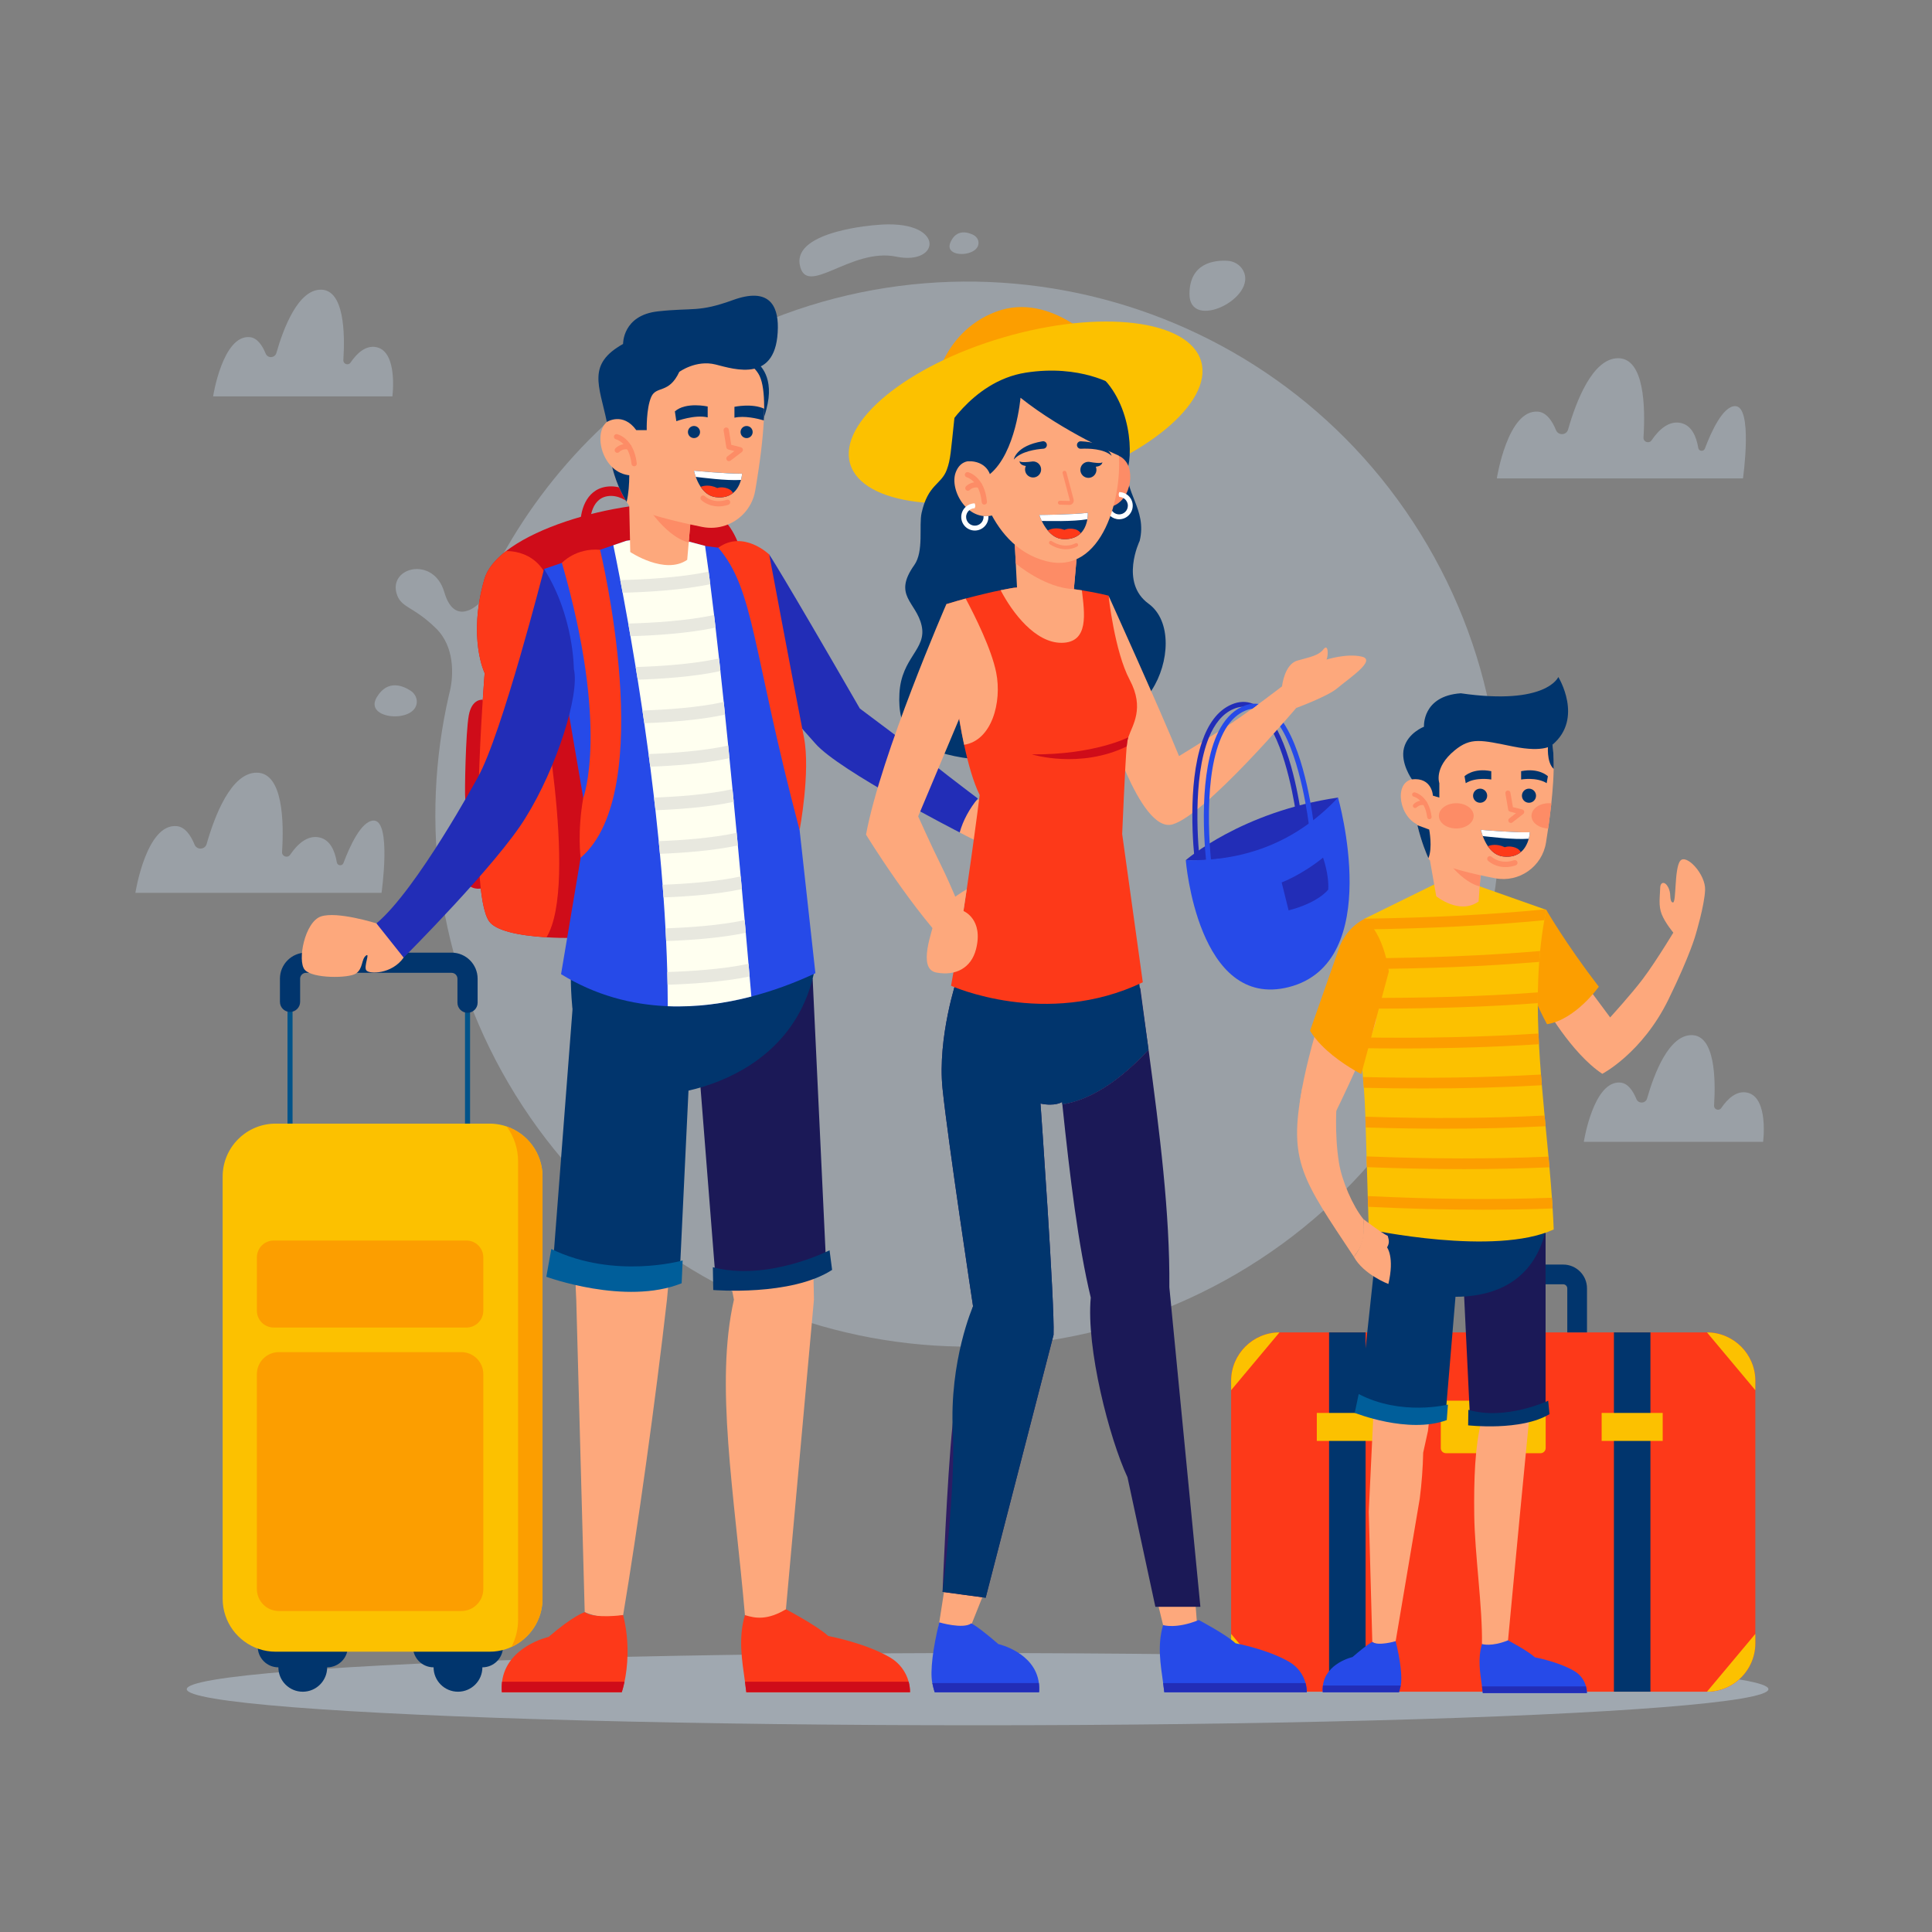 <?xml version="1.0" encoding="utf-8"?>
<!-- Generator: Adobe Illustrator 27.5.0, SVG Export Plug-In . SVG Version: 6.00 Build 0)  -->
<svg version="1.1" xmlns="http://www.w3.org/2000/svg" xmlns:xlink="http://www.w3.org/1999/xlink" x="0px" y="0px"
	 viewBox="0 0 500 500" style="enable-background:new 0 0 500 500;" xml:space="preserve">

<rect x="0" y="0" width="500" height="500" fill="#808080" stroke="none"/>

<g id="OBJECTS">
	<ellipse style="opacity:0.5;fill:#C0D1E0;" cx="253" cy="437.157" rx="204.667" ry="9.343"/>
	<g>
		<path style="opacity:0.4;fill:#C0D1E0;" d="M369.419,141.083c38.444,65.687,16.355,150.096-49.325,188.536
			c-65.68,38.44-150.093,16.361-188.536-49.325c-18.472-31.561-22.965-67.446-15.361-100.484c0,0,0.006-0.004,0.008-0.013
			l-0.001-0.016c0.035-0.135,0.18-0.668,0.352-1.503c0.754-3.63,1.125-10.885-3.67-15.608c-6.061-5.979-9.237-5.253-10.291-9.222
			c-1.807-6.804,9.679-9.482,12.385-0.217c2.652,9.075,8.675,3.242,8.924,2.999l0.003-0.01
			c11.216-26.115,30.576-49.003,56.979-64.456C246.566,53.324,330.978,75.402,369.419,141.083z"/>
		<path style="opacity:0.4;fill:#C0D1E0;" d="M150.186,116.206c0-0.007,0.007-0.014,0.021-0.021l-0.007,0.014
			C150.193,116.206,150.186,116.206,150.186,116.206z"/>
		<path style="opacity:0.4;fill:#C0D1E0;" d="M151.27,115.065c-0.57,0.634-0.964,1.021-1.063,1.119
			C150.559,115.812,150.911,115.439,151.27,115.065z"/>
		<path style="opacity:0.4;fill:#C0D1E0;" d="M451.084,123.808h-63.707c0,0,2.796-17.97,10.678-17.27
			c2.179,0.192,3.664,2.405,4.636,4.777c0.599,1.464,2.692,1.36,3.126-0.159c2.084-7.304,6.348-18.449,12.955-18.449
			c6.833,0,7.059,12.753,6.564,20.518c-0.074,1.17,1.442,1.69,2.099,0.721c1.803-2.653,4.434-5.201,7.634-4.462
			c2.733,0.631,3.944,3.464,4.443,6.446c0.15,0.896,1.391,1.012,1.711,0.162c1.664-4.424,4.616-10.857,7.751-10.991
			C453.764,104.897,451.084,123.808,451.084,123.808z"/>
		<path style="opacity:0.4;fill:#C0D1E0;" d="M98.745,231.067H35.038c0,0,2.796-17.97,10.678-17.27
			c2.179,0.193,3.664,2.405,4.636,4.777c0.599,1.464,2.692,1.36,3.126-0.159c2.084-7.304,6.347-18.449,12.955-18.449
			c6.833,0,7.059,12.753,6.564,20.518c-0.073,1.17,1.442,1.69,2.1,0.721c1.803-2.653,4.434-5.201,7.634-4.462
			c2.733,0.631,3.944,3.464,4.443,6.446c0.15,0.896,1.392,1.012,1.711,0.162c1.664-4.424,4.616-10.857,7.751-10.991
			C101.425,212.157,98.745,231.067,98.745,231.067z"/>
		<path style="opacity:0.4;fill:#C0D1E0;" d="M55.148,102.588c0,0,2.485-15.961,9.483-15.339c1.937,0.172,3.254,2.135,4.117,4.243
			c0.532,1.299,2.391,1.207,2.777-0.142c1.852-6.485,5.639-16.385,11.507-16.385c6.07,0,6.271,11.326,5.83,18.224
			c-0.066,1.039,1.281,1.5,1.866,0.639c1.601-2.356,3.937-4.618,6.779-3.963c5.534,1.277,4.044,12.722,4.044,12.722H55.148z"/>
		<path style="opacity:0.4;fill:#C0D1E0;" d="M409.889,295.509c0,0,2.485-15.961,9.483-15.339c1.937,0.172,3.254,2.135,4.117,4.243
			c0.532,1.299,2.391,1.207,2.776-0.142c1.852-6.485,5.639-16.384,11.507-16.384c6.07,0,6.271,11.326,5.83,18.224
			c-0.066,1.039,1.28,1.5,1.866,0.639c1.601-2.356,3.937-4.618,6.779-3.963c5.534,1.277,4.044,12.723,4.044,12.723H409.889z"/>
		<path style="opacity:0.4;fill:#C0D1E0;" d="M226.685,58.239c0,0-21.293,1.449-19.711,10.242
			c1.582,8.793,13.198-4.495,24.967-2.059C243.71,68.857,244.783,56.467,226.685,58.239z"/>
		<path style="opacity:0.4;fill:#C0D1E0;" d="M321.708,69.947c-0.821-1.484-2.412-2.375-4.105-2.463
			c-3.358-0.174-9.728,0.555-9.771,8.573C307.779,85.891,325.655,77.084,321.708,69.947z"/>
		<path style="opacity:0.4;fill:#C0D1E0;" d="M253.233,62.671c-0.074-0.807-0.599-1.502-1.323-1.866
			c-1.436-0.721-4.362-1.626-5.921,1.873C244.077,66.969,253.589,66.552,253.233,62.671z"/>
		<path style="opacity:0.4;fill:#C0D1E0;" d="M107.869,181.66c0.028-1.167-0.607-2.251-1.583-2.892
			c-1.936-1.271-5.975-3.054-8.79,1.697C94.043,186.291,107.732,187.276,107.869,181.66z"/>
	</g>
	<g>
		<g>
			<path style="fill:#FD3919;" d="M454.279,357.339v67.949c0,2.519-0.753,4.867-2.054,6.838c-0.687,1.058-1.534,2.01-2.508,2.813
				c-0.155,0.122-0.316,0.249-0.476,0.371c-0.161,0.116-0.321,0.238-0.493,0.349c-0.249,0.166-0.504,0.327-0.764,0.482
				c-0.089,0.05-0.183,0.1-0.266,0.15c-0.183,0.094-0.36,0.188-0.537,0.277c-0.183,0.083-0.371,0.172-0.553,0.249
				c-0.283,0.116-0.57,0.227-0.858,0.327c-0.1,0.033-0.199,0.066-0.299,0.094c-0.194,0.061-0.388,0.122-0.587,0.171
				c-0.997,0.26-2.043,0.399-3.117,0.399H331.126c-1.074,0-2.121-0.138-3.117-0.399c-0.199-0.05-0.399-0.111-0.593-0.171
				c-0.1-0.028-0.194-0.061-0.293-0.094c-0.288-0.1-0.576-0.21-0.853-0.327c-0.188-0.078-0.371-0.166-0.554-0.249
				c-0.183-0.089-0.366-0.183-0.543-0.277c-0.089-0.05-0.177-0.1-0.266-0.15c-0.26-0.155-0.515-0.316-0.769-0.482
				c-0.161-0.111-0.327-0.232-0.488-0.349c-0.16-0.122-0.316-0.249-0.47-0.371c-2.785-2.303-4.568-5.781-4.568-9.651v-67.949
				c0-4.197,2.093-7.929,5.294-10.205c2.043-1.45,4.535-2.309,7.22-2.309h110.639C448.648,344.826,454.279,350.457,454.279,357.339z
				"/>
			<rect x="343.963" y="344.824" style="fill:#01356D;" width="9.449" height="92.957"/>
			<rect x="417.681" y="344.824" style="fill:#01356D;" width="9.447" height="92.982"/>
			<rect x="340.788" y="365.667" style="fill:#FCC100;" width="15.799" height="7.24"/>
			<rect x="414.505" y="365.667" style="fill:#FCC100;" width="15.799" height="7.24"/>
			<path style="fill:#FCC100;" d="M331.129,344.825l-12.516,14.955v-2.44C318.613,350.457,324.245,344.825,331.129,344.825z"/>
			<path style="fill:#FCC100;" d="M454.281,357.34v2.441l-12.515-14.956C448.647,344.824,454.281,350.458,454.281,357.34z"/>
			<path style="fill:#FCC100;" d="M331.129,437.805l-12.516-14.955v2.44C318.613,432.173,324.245,437.805,331.129,437.805z"/>
			<path style="fill:#FCC100;" d="M454.281,422.849v2.441c0,3.87-1.783,7.345-4.566,9.649c-0.156,0.125-0.312,0.251-0.475,0.373
				c-0.16,0.118-0.323,0.236-0.49,0.35c-0.251,0.167-0.506,0.331-0.768,0.479c-0.087,0.049-0.179,0.102-0.266,0.148
				c-0.179,0.099-0.357,0.19-0.536,0.278c-0.183,0.087-0.369,0.171-0.555,0.251c-0.281,0.122-0.566,0.228-0.855,0.327
				c-0.099,0.034-0.198,0.065-0.297,0.095c-0.194,0.061-0.392,0.118-0.589,0.171c-0.996,0.258-2.042,0.395-3.117,0.395
				L454.281,422.849z"/>
			<g>
				<path style="fill:#FCC100;" d="M400.02,363.83v10.92c0,0.74-0.6,1.34-1.33,1.34h-24.48c-0.74,0-1.34-0.6-1.34-1.34v-10.92
					c0-0.74,0.6-1.34,1.34-1.34h24.48C399.42,362.49,400.02,363.09,400.02,363.83z"/>
			</g>
			<g>
				<path style="fill:#01356D;" d="M404.559,327.269h-38.28c-3.393,0-6.155,2.759-6.155,6.155v11.403h5.104v-11.403
					c0-0.57,0.48-1.051,1.051-1.051h38.28c0.568,0,1.051,0.48,1.051,1.051v11.403h5.104v-11.403
					C410.714,330.028,407.952,327.269,404.559,327.269z"/>
			</g>
		</g>
		<g>
			<g>
				<circle style="fill:#01356D;" cx="118.526" cy="431.502" r="6.314"/>
				<path style="fill:#01356D;" d="M112.207,431.502h12.638c2.946,0,5.334-2.388,5.334-5.334v-1.055h-23.306v1.055
					C106.873,429.113,109.261,431.502,112.207,431.502z"/>
			</g>
			<g>
				<path style="fill:#01356D;" d="M72.043,431.502c0,3.487,2.827,6.314,6.314,6.314c3.487,0,6.314-2.827,6.314-6.314
					c0-3.487-2.827-6.314-6.314-6.314C74.87,425.188,72.043,428.014,72.043,431.502z"/>
				<path style="fill:#01356D;" d="M72.037,431.502h12.639c2.946,0,5.334-2.388,5.334-5.334v-1.055H66.703v1.055
					C66.703,429.113,69.092,431.502,72.037,431.502z"/>
			</g>
			<path style="fill:#FCC100;" d="M140.403,304.505v109.237c0,5.552-3.297,10.333-8.042,12.489
				c-0.467,0.216-0.951,0.402-1.448,0.562c-1.33,0.431-2.751,0.663-4.222,0.663H71.336c-1.516,0-2.977-0.245-4.34-0.703
				c-5.447-1.814-9.375-6.954-9.375-13.012V304.505c0-7.571,6.14-13.711,13.715-13.711h55.355c0.967,0,1.918,0.101,2.83,0.294
				c0.552,0.114,1.088,0.261,1.611,0.444C136.524,293.371,140.403,298.486,140.403,304.505z"/>
			<path style="fill:#FC9E00;" d="M134.081,419.17c0,2.544-0.62,4.944-1.721,7.061c4.745-2.155,8.044-6.936,8.044-12.488V304.505
				c0-6.019-3.88-11.133-9.271-12.975c1.855,2.537,2.949,5.663,2.949,9.043V419.17z"/>
			<g>
				<g>
					<path style="fill:#005389;" d="M120.344,290.792V253.29c0-1.921-1.563-3.483-3.483-3.483H79.195
						c-1.921,0-3.483,1.563-3.483,3.483v37.502h-1.306V253.29c0-2.641,2.149-4.79,4.79-4.79h37.665c2.641,0,4.79,2.149,4.79,4.79
						v37.502H120.344z"/>
				</g>
				<g>
					<path style="fill:#01356D;" d="M120.997,262.108c1.443,0,2.612-1.17,2.612-2.613v-6.205c0-3.722-3.028-6.749-6.749-6.749
						H79.195c-3.721,0-6.749,3.028-6.749,6.749v5.987c0,1.443,1.17,2.613,2.613,2.613c1.443,0,2.613-1.17,2.613-2.613v-5.987
						c0-0.84,0.684-1.524,1.524-1.524h37.665c0.84,0,1.524,0.684,1.524,1.524v6.205
						C118.384,260.938,119.554,262.108,120.997,262.108z"/>
				</g>
			</g>
			<path style="fill:#FC9E00;" d="M119.383,416.931H72.176c-3.146,0-5.697-2.551-5.697-5.697v-55.609
				c0-3.146,2.55-5.697,5.697-5.697h47.207c3.146,0,5.697,2.55,5.697,5.697v55.609C125.08,414.381,122.529,416.931,119.383,416.931z
				"/>
			<path style="fill:#FC9E00;" d="M120.715,343.568h-49.87c-2.411,0-4.365-1.954-4.365-4.365v-13.791
				c0-2.411,1.954-4.365,4.365-4.365h49.87c2.411,0,4.365,1.954,4.365,4.365v13.79C125.08,341.614,123.125,343.568,120.715,343.568z
				"/>
		</g>
	</g>
	<g>
		<g>
			<path style="fill:#CF0C19;" d="M124.938,181.091c0,0-2.812-0.397-3.621,4.06c-0.81,4.457-1.096,20.357-0.914,21.524
				c0.183,1.166,3.373,1.115,3.373,1.115S126.059,189.114,124.938,181.091z"/>
			<path style="fill:#CF0C19;" d="M124.506,209.134c0,0-2.914-0.234-3.779,3.255c-0.864,3.488-0.697,15.632-0.035,16.272
				c2.106,2.035,4.228,1.151,4.228,1.151S125.624,215.345,124.506,209.134z"/>
			<path style="fill:#CF0C19;" d="M125.427,174.207c0,0-4.514,56.09,1.152,64.219c1.662,2.382,7.418,3.693,14.858,4.147
				c17.912,1.087,45.582-2.811,49.331-8.749c5.301-8.396,1.089-79.889,1.089-79.889s3.22-12.43-5.736-20.671
				c-7.419-6.827-41.291-1.372-55.151,9.365c-2.868,2.223-4.881,4.668-5.624,7.279C121.008,165.138,125.427,174.207,125.427,174.207
				z"/>
			<path style="fill:#FD3919;" d="M125.427,174.207c0,0-4.514,56.09,1.152,64.219c1.662,2.382,7.418,3.693,14.858,4.147
				c8.502-13.956-2.144-67.04-2.144-67.04s4.596-7.026,3.612-20.336c-0.984-13.314-11.935-12.568-11.935-12.568
				c-2.868,2.223-4.881,4.668-5.624,7.279C121.008,165.138,125.427,174.207,125.427,174.207z"/>
			<g>
				<path style="fill:#CF0C19;" d="M152.701,135.793c-0.01-0.271-0.178-6.712,4.611-7.393c5.113-0.722,9.25,5.639,9.291,5.703
					l2.081-1.328c-0.203-0.318-5.04-7.764-11.72-6.819c-5.597,0.796-6.85,6.845-6.731,9.932L152.701,135.793z"/>
			</g>
		</g>
		<g>
			<g>
				<path style="fill:#FD3919;" d="M192.798,435.228c0.129,0.912,0.246,1.816,0.344,2.713h42.375c0-0.927-0.125-1.839-0.359-2.713
					c-0.704-2.599-2.399-4.865-4.782-6.265c-6.477-3.802-16.037-5.573-16.037-5.573c-2.75-2.584-10.941-6.916-10.941-6.916
					c-6.791,2.75-10.612,1.502-10.612,1.502C191.016,423.989,192.041,429.735,192.798,435.228z"/>
				<path style="fill:#CF0C19;" d="M192.798,435.228c0.129,0.912,0.246,1.816,0.344,2.713h42.375c0-0.927-0.125-1.839-0.359-2.713
					H192.798z"/>
			</g>
			<g>
				<path style="fill:#FDA87C;" d="M210.646,336.357l-7.248,80.118c-4.596,2.763-7.753,2.451-10.612,1.502
					c-2.736-31.581-7.821-59.835-2.846-81.62c-5.013-24.559-8.738-80.301-8.738-80.301c9.022-4.13,23.889-1.948,23.889-1.948
					C209.89,281.364,210.646,336.357,210.646,336.357z"/>
			</g>
			<g>
				<path style="fill:#FDA87C;" d="M177.479,256.056c0,0-0.305,32.169-4.87,80.301c-2.976,26.226-7.662,59.713-11.339,81.62
					c-4.86,0.945-7.103,0.361-9.946-0.757l-2.189-80.863c0,0-2.709-49.87,3.178-84.232L177.479,256.056z"/>
			</g>
			<g>
				<path style="fill:#FD3919;" d="M129.874,437.941h31.041c0,0,0.348-0.984,0.708-2.713c0.723-3.443,1.494-9.84-0.352-17.251
					c0,0-7.54,1.037-9.946-0.757c0,0-2.913,0.859-9.344,6.409c0,0-10.884,2.429-12.046,11.599
					C129.825,436.072,129.798,436.976,129.874,437.941z"/>
				<path style="fill:#CF0C19;" d="M129.874,437.941h31.041c0,0,0.348-0.984,0.708-2.713h-31.688
					C129.825,436.072,129.798,436.976,129.874,437.941z"/>
			</g>
			<g>
				<path style="fill:#1B1957;" d="M181.202,280.324l4.141,52.505c0,0,19.071,2.057,28.496-4.812l-3.526-74.77L181.202,280.324z"/>
				<path style="fill:#01356D;" d="M184.488,327.957l0.099,5.895c0,0,20.139,1.687,30.762-5.206l-0.661-5.074
					C214.689,323.573,198.761,331.703,184.488,327.957z"/>
			</g>
			<path style="fill:#01356D;" d="M147.733,251.878c0,0-0.674,27.083,10.454,30.68c11.129,3.597,46.132-0.78,52.534-31.05
				L147.733,251.878z"/>
			<g>
				<path style="fill:#01356D;" d="M148.165,261.232l-5.282,68.772c0,0,25.818,6.729,32.959,1.246l2.447-51.277
					C178.289,279.973,163.902,263.582,148.165,261.232z"/>
				<path style="fill:#005E9A;" d="M142.675,323.242l-1.287,7.184c0,0,20.473,7.52,35.021,1.684l0.258-5.899
					C176.667,326.211,159.116,331.198,142.675,323.242z"/>
			</g>
		</g>
		<g>
			<g>
				<g>
					<path style="fill:#FDA87C;" d="M253.804,206.81c0,0,7.384-1.526,9.949-0.991c2.565,0.535,0,2.606-1.776,3.593
						c0,0,8.977,2.303,10.062,4.752c1.085,2.449-3.749,6.395-8.582,6.691c-4.834,0.296-15.085-5.421-15.085-5.421
						S248.858,207.633,253.804,206.81z"/>
					<path style="fill:#222DB7;" d="M222.523,183.361c-20.384-35.351-23.447-39.855-23.447-39.855
						c-9.371,28.083,5.882,41.912,11.949,48.934c6.068,7.022,37.347,22.993,37.347,22.993c0.834-3.068,2.583-6.249,4.7-8.773
						c0,0-6.859-5.17-11.629-8.956C236.675,193.919,222.523,183.361,222.523,183.361z"/>
				</g>
				<g>
					<g>
						<g>
							<g>
								<path style="fill:#264AE8;" d="M211.025,251.87c-5.196,2.432-10.778,4.525-16.576,6.033
									c-6.992,1.824-14.301,2.802-21.634,2.502c-9.373-0.381-18.783-2.848-27.614-8.293l6.719-39.928l-11.118-64.934l16.632-5.698
									l0.893-0.305l0.404-0.139l3.329-1.14l9.703-1.511l10.71,2.812l0.144,0.038l2.863,0.381l1.011,0.136l12.584,1.68
									L211.025,251.87z"/>
							</g>
						</g>
					</g>
				</g>
				<g>
					<path style="fill:#FFFFF0;" d="M194.449,257.904c-6.992,1.824-14.301,2.802-21.634,2.502c-0.002-1.841-0.018-3.695-0.053-5.559
						c-0.018-1.092-0.043-2.189-0.071-3.287c-0.071-2.658-0.171-5.332-0.298-8.016c-0.051-1.092-0.106-2.189-0.167-3.284
						c-0.144-2.669-0.313-5.34-0.504-8.008c-0.078-1.095-0.161-2.189-0.247-3.282c-0.209-2.676-0.436-5.345-0.686-8.001
						c-0.101-1.097-0.204-2.189-0.313-3.281c-0.265-2.686-0.547-5.355-0.842-7.996c-0.121-1.097-0.247-2.192-0.376-3.279
						c-0.313-2.699-0.643-5.365-0.979-7.991c-0.144-1.1-0.285-2.192-0.429-3.277c-0.363-2.714-0.734-5.38-1.11-7.983
						c-0.159-1.105-0.32-2.197-0.479-3.279c-0.409-2.739-0.817-5.403-1.226-7.98c-0.176-1.107-0.353-2.2-0.527-3.271
						c-0.454-2.782-0.903-5.448-1.342-7.983c-0.192-1.117-0.383-2.21-0.572-3.274c-0.507-2.865-0.996-5.534-1.453-7.978
						c-0.214-1.143-0.421-2.235-0.62-3.274c-0.714-3.72-1.327-6.77-1.791-9.015l3.329-1.14l9.703-1.511l10.71,2.812
						c0.303,2.073,0.613,4.301,0.926,6.661c0.139,1.059,0.28,2.146,0.421,3.256c0.325,2.537,0.651,5.201,0.981,7.968
						c0.126,1.072,0.255,2.162,0.383,3.264c0.3,2.59,0.603,5.257,0.903,7.98c0.121,1.082,0.24,2.174,0.358,3.274
						c0.288,2.626,0.573,5.294,0.855,7.991c0.113,1.087,0.227,2.179,0.34,3.276c0.275,2.651,0.547,5.322,0.815,7.996
						c0.111,1.095,0.219,2.189,0.328,3.282c0.267,2.679,0.53,5.35,0.787,8.006c0.106,1.097,0.212,2.192,0.318,3.282
						c0.26,2.704,0.514,5.38,0.762,8.011c0.103,1.102,0.207,2.197,0.308,3.282c0.255,2.737,0.502,5.415,0.742,8.016
						c0.101,1.11,0.202,2.207,0.298,3.286c0.255,2.785,0.497,5.468,0.724,8.021c0.101,1.12,0.197,2.215,0.293,3.281
						c0.255,2.888,0.492,5.579,0.704,8.026c0.101,1.15,0.197,2.245,0.285,3.284C194.171,254.655,194.32,256.396,194.449,257.904z"/>
					<g>
						<g>
							<path style="fill:#E8E8DF;" d="M183.82,151.188c-7.479,1.579-16.778,2.066-22.678,2.21c-0.214-1.143-0.421-2.235-0.62-3.274
								c5.822-0.134,15.479-0.6,22.877-2.192C183.537,148.991,183.679,150.079,183.82,151.188z"/>
						</g>
						<g>
							<path style="fill:#E8E8DF;" d="M185.184,162.42c-7.158,1.536-16.044,2.058-22.017,2.23c-0.192-1.117-0.383-2.21-0.572-3.274
								c5.953-0.161,15.154-0.668,22.206-2.22C184.927,160.228,185.056,161.318,185.184,162.42z"/>
						</g>
						<g>
							<path style="fill:#E8E8DF;" d="M186.446,173.674c-6.896,1.493-15.426,2.036-21.409,2.23c-0.176-1.107-0.353-2.2-0.527-3.271
								c5.993-0.187,14.801-0.721,21.578-2.232C186.208,171.483,186.327,172.575,186.446,173.674z"/>
						</g>
						<g>
							<path style="fill:#E8E8DF;" d="M187.641,184.941c-6.694,1.455-14.939,2.013-20.9,2.222c-0.159-1.105-0.32-2.197-0.479-3.279
								c5.988-0.202,14.475-0.749,21.038-2.22C187.414,182.752,187.528,183.844,187.641,184.941z"/>
						</g>
						<g>
							<path style="fill:#E8E8DF;" d="M188.784,196.219c-6.55,1.423-14.581,1.988-20.504,2.204c-0.144-1.1-0.285-2.192-0.429-3.277
								c5.958-0.214,14.198-0.772,20.605-2.21C188.567,194.032,188.675,195.126,188.784,196.219z"/>
						</g>
						<g>
							<path style="fill:#E8E8DF;" d="M189.889,207.506c-6.467,1.397-14.365,1.962-20.254,2.187
								c-0.121-1.097-0.247-2.192-0.376-3.279c5.925-0.219,14.001-0.779,20.312-2.189
								C189.677,205.322,189.783,206.416,189.889,207.506z"/>
						</g>
						<g>
							<path style="fill:#E8E8DF;" d="M190.958,218.798c-6.449,1.387-14.306,1.947-20.168,2.172
								c-0.101-1.097-0.204-2.189-0.313-3.281c5.897-0.222,13.898-0.779,20.173-2.172
								C190.754,216.619,190.857,217.714,190.958,218.798z"/>
						</g>
						<g>
							<path style="fill:#E8E8DF;" d="M191.997,230.101c-6.51,1.385-14.423,1.935-20.274,2.152
								c-0.078-1.095-0.161-2.189-0.247-3.282c5.88-0.217,13.908-0.767,20.224-2.156C191.8,227.924,191.901,229.021,191.997,230.101
								z"/>
						</g>
						<g>
							<path style="fill:#E8E8DF;" d="M193.014,241.403c-6.664,1.402-14.766,1.942-20.62,2.141
								c-0.051-1.092-0.106-2.189-0.167-3.284c5.872-0.204,14.054-0.742,20.494-2.139
								C192.822,239.241,192.918,240.336,193.014,241.403z"/>
						</g>
						<g>
							<path style="fill:#E8E8DF;" d="M194.002,252.713c-6.936,1.44-15.389,1.955-21.24,2.134c-0.018-1.092-0.043-2.189-0.071-3.287
								c5.862-0.184,14.354-0.704,21.026-2.131C193.818,250.579,193.914,251.674,194.002,252.713z"/>
						</g>
					</g>
				</g>
				<g>
					<g>
						<g>
							<path style="fill:#01356D;" d="M195.899,93.88c0,0,4.318,2.846,2.773,10.58c-1.545,7.735-4.535,8.561-4.535,8.561
								S189.603,95.897,195.899,93.88z"/>
						</g>
					</g>
					<g>
						<g>
							<path style="fill:#FDA87C;" d="M179.077,130.647l-0.842,9.759l-0.386,4.473c-5.756,3.995-14.739-2.015-14.739-2.015
								l-0.336-15.337c2.658-1.677,9.122,0.805,13.124,2.046C177.783,130.158,179.077,130.647,179.077,130.647z"/>
						</g>
					</g>
					<g>
						<g>
							<path style="fill:#FD8C66;" d="M179.077,130.647l-0.842,9.759c-6.566-1.727-11.828-11.057-11.828-11.057l9.491,0.224
								C177.783,130.158,179.077,130.647,179.077,130.647z"/>
						</g>
					</g>
					<g>
						<g>
							<path style="fill:#FDA87C;" d="M197.766,105.507c0,0.088,0,0.179-0.003,0.267c0,0.154,0,0.31-0.003,0.467
								c-0.003,0.106-0.003,0.214-0.005,0.325c-0.005,0.227-0.01,0.457-0.018,0.694c-0.008,0.29-0.02,0.583-0.033,0.878
								c-0.01,0.219-0.02,0.439-0.03,0.661c-0.131,2.603-0.399,5.393-0.737,8.185c-0.086,0.704-0.176,1.405-0.275,2.101
								c-0.081,0.6-0.161,1.203-0.247,1.801c-0.184,1.236-0.371,2.464-0.56,3.647c-0.131,0.825-0.265,1.634-0.401,2.416
								c-0.093,0.552-0.227,1.082-0.391,1.599c-0.52,1.617-1.375,3.057-2.469,4.255c-2.648,2.908-6.719,4.404-10.876,3.566
								c-3.398-0.689-7.153-1.531-10.657-2.505c-0.172-0.043-0.34-0.088-0.515-0.141c-2.807-0.789-5.438-1.67-7.572-2.621
								c-0.277-0.396-0.547-0.802-0.805-1.213c-2.237-3.574-3.572-7.585-4.369-11.739c-0.313-1.66-0.547-3.34-0.711-5.027
								c-0.013-0.136-0.04-0.262-0.068-0.391c0.003-1.551,0.018-3.097,0.048-4.588c0.202-11.007,9.469-19.666,20.463-19.106
								c8.692,0.446,16.973,3.814,19.066,8.293c0.817,1.748,1.15,4.535,1.163,7.852C197.766,105.29,197.766,105.399,197.766,105.507
								z"/>
						</g>
					</g>
					<g>
						<g>
							<g>
								<path style="fill:#01356D;" d="M190.913,126.19c-0.311,0.505-0.705,0.992-1.208,1.401c-1.013,0.826-2.461,1.338-4.531,1.064
									c-1.739-0.231-2.977-1.372-3.838-2.659c-0.584-0.872-0.994-1.813-1.268-2.579c-0.331-0.925-0.463-1.599-0.463-1.599
									s8.377,0.825,12.447,0.757c0,0,0,0,0.001,0.002c-0.004,0.043-0.045,0.729-0.296,1.628
									C191.59,124.813,191.325,125.519,190.913,126.19z"/>
							</g>
							<g>
								<path style="fill:#FFFFFF;" d="M191.756,124.204c-3.901,0.244-10.053-0.613-11.689-0.787
									c-0.331-0.925-0.463-1.599-0.463-1.599s8.377,0.825,12.447,0.757c0,0,0,0,0.001,0.002
									C192.048,122.62,192.007,123.305,191.756,124.204z"/>
							</g>
						</g>
						<g>
							<path style="fill:#FD3919;" d="M189.705,127.591c-1.013,0.826-2.461,1.338-4.531,1.064c-1.739-0.231-2.977-1.372-3.838-2.659
								c0.595-0.244,2.218-0.702,4.311,0.309c0,0,0.837-0.368,2.178-0.033C188.605,126.467,189.284,126.822,189.705,127.591z"/>
						</g>
					</g>
					<path style="fill:#01356D;" d="M191.653,111.813c0,0.866,0.702,1.567,1.568,1.567c0.866,0,1.567-0.702,1.567-1.567
						c0-0.866-0.702-1.567-1.567-1.567C192.354,110.245,191.653,110.947,191.653,111.813z"/>
					<path style="fill:#01356D;" d="M178.036,111.809c0,0.866,0.702,1.567,1.568,1.567c0.865,0,1.567-0.702,1.567-1.567
						c0-0.866-0.702-1.567-1.567-1.567C178.738,110.241,178.036,110.943,178.036,111.809z"/>
					<g>
						<g>
							<path style="fill:#01356D;" d="M162.172,129.892c-2.238-3.576-3.572-7.588-4.365-11.743c1.234,0.015,2.846,0.389,4.944,1.36
								C162.75,119.509,163.226,125.632,162.172,129.892z"/>
						</g>
					</g>
					<g>
						<g>
							<g>
								<path style="fill:#FDA87C;" d="M164.666,111.319c0,0-4.146-5.02-7.613-2.11c-3.821,3.206-0.891,14.074,6.876,13.826
									L164.666,111.319z"/>
							</g>
						</g>
						<g>
							<g>
								<path style="fill:#FD8C66;" d="M164.119,120.677c-0.342,0-0.638-0.257-0.678-0.605c-0.634-5.498-3.895-6.343-4.034-6.376
									c-0.365-0.088-0.593-0.454-0.509-0.819c0.085-0.366,0.444-0.596,0.811-0.514c0.177,0.039,4.338,1.039,5.089,7.553
									c0.043,0.375-0.226,0.714-0.601,0.757C164.172,120.675,164.146,120.677,164.119,120.677z"/>
							</g>
						</g>
						<g>
							<g>
								<path style="fill:#FD8C66;" d="M159.756,117.195c-0.161,0-0.323-0.057-0.453-0.172c-0.283-0.251-0.309-0.682-0.058-0.965
									c0.056-0.064,1.409-1.55,3.651-1.056c0.369,0.081,0.602,0.446,0.521,0.814c-0.081,0.368-0.446,0.601-0.814,0.521
									c-1.473-0.324-2.326,0.619-2.335,0.628C160.133,117.118,159.944,117.195,159.756,117.195z"/>
							</g>
						</g>
					</g>
					<g>
						<g>
							<path style="fill:#FD8C66;" d="M185.835,131.056c-2.705-0.047-4.273-1.577-4.357-1.661c-0.267-0.267-0.267-0.7,0.001-0.967
								c0.266-0.266,0.698-0.266,0.965-0.001c0.094,0.093,2.147,2.04,5.646,0.909c0.357-0.116,0.744,0.081,0.86,0.44
								c0.116,0.359-0.081,0.744-0.44,0.86C187.526,130.955,186.631,131.07,185.835,131.056z"/>
						</g>
					</g>
					<g>
						<g>
							<path style="fill:#FD8C66;" d="M188.645,119.351c-0.206,0-0.41-0.093-0.544-0.269c-0.229-0.3-0.172-0.729,0.128-0.958
								l1.821-1.391l-1.579-0.409c-0.263-0.068-0.46-0.285-0.504-0.553l-0.697-4.35c-0.06-0.373,0.194-0.723,0.567-0.783
								c0.372-0.063,0.724,0.193,0.783,0.566l0.627,3.909l2.507,0.649c0.253,0.066,0.446,0.27,0.498,0.527
								c0.052,0.256-0.048,0.52-0.255,0.678l-2.938,2.243C188.935,119.306,188.789,119.351,188.645,119.351z"/>
						</g>
					</g>
					<path style="fill:#01356D;" d="M201.309,84.739c0.049-5.664-2.303-10.467-11.605-7.094c-8.975,3.255-10.213,1.923-19.419,2.932
						c-9.206,1.009-9.033,8.437-9.033,8.437c-9.427,5.279-6.169,10.728-4.201,20.195c0,0,4.133-2.693,7.614,2.109h2.706
						c0,0-0.154-5.562,1.159-8.577c1.314-3.018,4.552-0.69,7.268-6.499c0,0,4.341-3.182,9.385-1.91
						C190.229,95.604,201.183,99.242,201.309,84.739z"/>
					<path style="fill:#01356D;" d="M183.149,105.201c0,0-5.633-1.261-8.492,1.261l0.378,2.544c0,0,4.792-1.787,8.113-0.988V105.201
						z"/>
					<path style="fill:#01356D;" d="M197.763,105.774c0,0.154,0,0.31-0.003,0.467c-0.003,0.106-0.003,0.214-0.005,0.325
						c-0.005,0.227-0.01,0.457-0.018,0.694c-0.008,0.29-0.02,0.583-0.033,0.878c-0.01,0.219-0.02,0.439-0.03,0.661
						c-1.614-0.472-5.03-1.286-7.602-0.699v-2.817C190.073,105.283,194.618,104.314,197.763,105.774z"/>
				</g>
			</g>
		</g>
		<g>
			<path style="fill:#222DB7;" d="M140.802,147.251c0,0-10.923,42.846-17.131,53.893c0,0-15.82,29.154-26.251,37.823
				c1.462,4.171,3.709,7.067,7.043,8.859c0,0,24.277-24.24,31.567-36.223c8.016-12.857,14.065-31.945,12.484-38.451
				C148.513,173.152,148.522,159.37,140.802,147.251z"/>
			<path style="fill:#FDA87C;" d="M97.419,238.967c0,0-10.161-3.211-14.359-1.79c-4.197,1.421-6.17,11.512-4.181,13.811
				c1.989,2.299,11.368,2.222,13.238,0.957c1.869-1.266,1.368-3.653,2.569-4.617c1.201-0.964-0.626,2.768,0.108,3.791
				c0.734,1.023,6.614,1.039,9.668-3.292L97.419,238.967z"/>
		</g>
		<path style="fill:#FD3919;" d="M185.893,141.745c9.444,11.043,8.667,26.34,21.048,73.094c0,0,2.851-15.156,1.133-23.949
			c-3.65-18.682-8.999-47.384-8.999-47.384S192.398,137.052,185.893,141.745z"/>
		<path style="fill:#FD3919;" d="M155.301,142.284c0,0,15.176,62.373-5.031,79.705c0,0-0.904-6.472,0.675-15.497
			c0,0,6.861-17.98-5.525-60.822C145.421,145.669,149.011,141.747,155.301,142.284z"/>
	</g>
	<g>
		<path style="fill:#FC9E00;" d="M241.457,101.816c0,0,1.684-15.598,16.264-21.127c14.58-5.529,27.571,9.469,27.571,9.469
			S262.128,104.011,241.457,101.816z"/>
		
			<ellipse transform="matrix(0.96 -0.28 0.28 0.96 -19.298 78.466)" style="fill:#FCC100;" cx="265.42" cy="106.883" rx="47.313" ry="20.269"/>
		<path style="fill:#01356D;" d="M271.476,195.923c0,0-13.592,2.061-24.485-0.243c-10.893-2.304-14.735-6.813-14.223-16.21
			c0.512-9.397,7.138-11.396,5.746-17.567c-1.393-6.171-7.538-7.723-1.905-15.654c2.535-3.569,1.156-10.219,1.905-13.535
			c1.68-7.441,5.061-7.224,6.507-11.12c1.012-2.727,1.045-4.767,1.97-13.337c0.676-6.259,4.039-10.269,7.555-12.792
			c4.135-2.966,9.211-4.299,14.288-3.959c3.07,0.206,7.046,0.805,10.763,2.374c11.699,4.935,13.836,20.201,12.405,26.797
			c-1.431,6.596,4.962,11.061,2.944,19.303c0,0-5.228,10.785,2.293,16.253c6.122,4.451,5.439,15.283,0.83,22.377
			C292.316,187.464,290.523,193.206,271.476,195.923z"/>
		<g>
			<g>
				<path style="fill:#FDA87C;" d="M286.888,154.157c0,0,13.328,29.414,18.243,41.518c0,0,4.727-2.884,10.9-6.771
					c6.694-4.215,16.169-11.597,16.169-11.597l3.268,5.906c0,0-23.499,27.762-32.048,30.145
					c-8.549,2.383-17.388-28.194-17.388-28.194L286.888,154.157z"/>
				<path style="fill:#FDA87C;" d="M331.794,177.622c0,0,0.573-5.695,3.963-6.659c3.39-0.964,5.438-1.277,6.752-2.924
					c1.314-1.647,1.273,1.689,0.799,2.659c0,0,5.165-1.663,9.097-0.772c3.932,0.891-3.149,5.518-6.345,8.21
					c-2.509,2.113-10.592,5.079-10.592,5.079L331.794,177.622z"/>
			</g>
			<g>
				<path style="fill:#222DB7;" d="M306.877,222.609c0,0,14.449-12.578,39.405-16.199c0,0-5.225,9.688-17.51,13.308
					C316.486,223.338,306.877,222.609,306.877,222.609z"/>
				<path style="fill:#264AE8;" d="M306.877,222.609c16.148,0.356,29.154-5.29,39.405-16.199c0,0,12.228,42.7-12.748,49.049
					C309.95,261.454,306.877,222.609,306.877,222.609z"/>
				<path style="fill:#222DB7;" d="M331.696,228.374c0,0,5.115-1.901,10.709-6.417c0,0,1.587,4.392,1.337,8.269
					c0,0-2.417,3.349-10.25,5.376L331.696,228.374z"/>
				<g>
					<path style="fill:#222DB7;" d="M325.184,182.583c-0.374,0.277-0.757,0.554-1.147,0.837c-0.868-0.397-1.756-0.558-2.678-0.484
						c-0.698,0.053-1.411,0.24-2.151,0.558c-2.91,1.253-4.947,3.964-6.356,7.408c-2.176,5.317-2.858,12.382-2.953,18.519
						c-0.116,7.317,0.56,12.877,0.576,13.02l-1.283,0.05c-0.07-0.551-0.645-5.358-0.616-12.051
						c0.029-5.895,0.573-12.82,2.495-18.424c1.529-4.468,3.932-8.095,7.636-9.689c1.933-0.831,3.794-0.896,5.546-0.192
						C324.567,182.256,324.878,182.409,325.184,182.583z"/>
					<path style="fill:#222DB7;" d="M337.026,212.882l-1.264,0.142c-0.021-0.185-1.689-14.315-6.134-23.154
						c0.311-0.346,0.61-0.683,0.902-1.006C335.255,197.834,336.938,212.098,337.026,212.882z"/>
				</g>
				<g>
					<path style="fill:#264AE8;" d="M325.184,182.583c-0.374,0.277-0.757,0.554-1.147,0.837c0.009,0.003,0.014,0.007,0.022,0.01
						c-0.017,0.002-0.029,0.003-0.046,0.009c-0.597,0.076-1.205,0.251-1.831,0.521c-1.811,0.779-3.289,2.127-4.484,3.866
						c-3.197,4.651-4.394,12.115-4.725,18.999c-0.425,8.631,0.507,16.359,0.525,16.519l-1.262,0.159
						c-0.079-0.627-0.908-7.509-0.628-15.497c0.221-6.39,1.151-13.487,3.73-18.665c1.442-2.884,3.391-5.172,6.021-6.406
						c0.105-0.054,0.215-0.101,0.321-0.147c0.871-0.375,1.73-0.591,2.571-0.656c0.499-0.035,0.992-0.018,1.474,0.056
						C325.547,182.321,325.365,182.452,325.184,182.583z"/>
					<path style="fill:#264AE8;" d="M340.001,213.346l-1.264,0.142c-0.023-0.202-2.012-17.069-7.452-25.472
						c0.303-0.341,0.591-0.663,0.863-0.976C337.91,195.611,339.905,212.495,340.001,213.346z"/>
				</g>
			</g>
		</g>
		<g>
			<g>
				<path style="fill:#FDA87C;" d="M309.219,412.756l0.733,9.703c-2.291,0.951-5.553,1.216-8.305,0.722l-2.305-9.438
					C299.343,413.744,305.488,410.561,309.219,412.756z"/>
				<g>
					<path style="fill:#264AE8;" d="M301.019,435.581c0.112,0.793,0.214,1.58,0.3,2.361h36.875c0-0.807-0.109-1.6-0.313-2.361
						c-0.612-2.262-2.087-4.234-4.161-5.452c-5.636-3.309-13.955-4.849-13.955-4.849c-2.393-2.249-9.521-6.018-9.521-6.018
						c-5.909,2.393-9.234,1.307-9.234,1.307C299.468,425.8,300.36,430.8,301.019,435.581z"/>
					<path style="fill:#222DB7;" d="M301.019,435.581c0.112,0.793,0.214,1.58,0.3,2.361h36.875c0-0.807-0.109-1.6-0.313-2.361
						H301.019z"/>
				</g>
			</g>
			<g>
				<path style="fill:#FDA87C;" d="M254.754,412.045l-3.9,9.756l-8.513,2.797l2.06-13.208
					C244.401,411.391,251.023,409.851,254.754,412.045z"/>
				<g>
					<path style="fill:#264AE8;" d="M268.909,437.941h-27.012c0,0-0.303-0.856-0.616-2.361c-0.629-2.996,0.191-9.266,1.798-15.715
						c0,0,6.18,1.825,8.274,0.265c0,0,1.425,0.527,7.021,5.356c0,0,9.471,2.114,10.482,10.094
						C268.952,436.315,268.975,437.102,268.909,437.941z"/>
					<path style="fill:#222DB7;" d="M268.909,437.941h-27.012c0,0-0.303-0.856-0.616-2.361h27.575
						C268.952,436.315,268.975,437.102,268.909,437.941z"/>
				</g>
			</g>
			<path style="fill:#2D1C64;" d="M297.24,271.656c-9.56,10.361-17.396,13.411-22.313,14.136c-0.021-0.197-0.041-0.394-0.061-0.592
				c0,0-1.788,1.196-5.585,0.405c0,0,3.718,51.978,3.375,59.87l-17.567,68.019l-11.153-1.511c0,0,1.127-29.178,2.584-43.209
				c2.029-19.533,5.303-30.718,5.303-30.718s-6.512-42.887-7.887-56.27c-1.378-13.38,3.748-28.539,3.748-28.539
				s33.079,2.47,47.418,2.467C295.799,261.016,296.526,266.34,297.24,271.656z"/>
			<path style="fill:#01356D;" d="M297.24,271.656c-9.56,10.361-17.396,13.411-22.313,14.136c-0.021-0.197-0.041-0.394-0.061-0.592
				c0,0-1.788,1.196-5.585,0.405c0,0,3.718,51.978,3.375,59.87l-17.567,68.019l-11.153-1.511c0,0,3.396-27.229,2.659-41.316
				c-0.97-18.548,5.229-32.61,5.229-32.61s-6.512-42.887-7.887-56.27c-1.378-13.38,3.748-28.539,3.748-28.539
				s32.611-0.237,46.949-0.24C295.33,258.309,296.526,266.34,297.24,271.656z"/>
			<path style="fill:#1B1957;" d="M310.659,415.84H299.01l-7.219-33.524c-4.73-10.151-10.725-33.388-9.503-46.502
				c-3.222-13.386-5.403-31.219-7.36-50.021c4.917-0.725,12.753-3.775,22.313-14.136c2.863,21.252,5.552,42.379,5.386,61.491
				L310.659,415.84z"/>
		</g>
		<g>
			<path style="fill:#FD3919;" d="M295.756,254.216c-25.107,12.019-49.626,0.893-49.626,0.893
				c3.935-21.492,7.408-49.351,7.408-49.351c-1.597-3.246-2.928-7.875-4.028-13.012c-3.385-15.795-4.591-36.397-4.591-36.397
				c1.988-0.6,3.458-1.029,4.994-1.445c1.569-0.424,3.206-0.83,5.534-1.382c1.299-0.31,2.495-0.567,3.514-0.774
				c2.088-0.424,3.438-0.633,3.438-0.633c6.275-0.699,12.77-0.083,17.495,0.648c0.03,0.005,0.063,0.007,0.096,0.015
				c4.142,0.646,6.899,1.38,6.899,1.38s1.551,14.43,5.481,21.805c3.93,7.378,0.681,11.701-0.366,14.849
				c-0.199,0.605-0.333,1.43-0.419,2.371c-0.371,3.967-1.17,22.66-1.17,22.66L295.756,254.216z"/>
			<path style="fill:#FDA87C;" d="M249.51,192.745c-3.385-15.795-4.591-36.397-4.591-36.397c1.988-0.6,3.458-1.029,4.994-1.445
				c2.416,4.528,6.679,13.076,7.895,19.124C259.362,181.766,256.648,191.658,249.51,192.745z"/>
			<path style="fill:#FDA87C;" d="M274.75,166.361c-6.811,0.043-12.718-7.746-15.79-13.614c2.087-0.424,3.437-0.633,3.437-0.633
				c6.277-0.697,12.772-0.082,17.495,0.648c0.032,0.006,0.064,0.009,0.096,0.015C280.674,158.618,281.92,166.315,274.75,166.361z"/>
			<path style="fill:#CF0C19;" d="M292.003,190.813c-0.2,0.602-0.335,1.429-0.419,2.369c-12.173,5.884-24.541,2.053-24.541,2.053
				C283.228,195.359,292.003,190.813,292.003,190.813z"/>
		</g>
		<g>
			<g>
				<g>
					<g>
						<g>
							<g>
								<path style="fill:#FD8C66;" d="M284.277,119.812c0,0,3.993-4.339,7.068-0.408c2.704,3.457,0.748,12.382-6.038,11.966
									L284.277,119.812z"/>
							</g>
						</g>
						<g>
							<path style="fill:#FFFFFF;" d="M287.397,131.182c0.154,1.097,1.1,1.942,2.237,1.942c1.243,0,2.255-1.011,2.255-2.257
								c0-0.704-0.325-1.334-0.832-1.748c-0.096-0.078-0.202-0.151-0.31-0.212c-0.315-0.182-0.679-0.288-1.064-0.295
								c-0.252-0.477-0.184-0.883,0-1.261c0.638,0.01,1.233,0.187,1.745,0.494c0.207,0.124,0.398,0.265,0.575,0.426
								c0.706,0.646,1.148,1.569,1.148,2.595c0,1.94-1.576,3.519-3.516,3.519c-1.768,0-3.236-1.309-3.483-3.009
								C286.6,131.34,287.026,131.284,287.397,131.182z"/>
						</g>
					</g>
					<g>
						<g>
							<path style="fill:#FDA87C;" d="M277.801,153.817c-0.409,4.061-9.485,6.112-14.562-1.007l-0.456-8.965l-0.335-6.585
								l16.5,3.625l-0.917,10.326L277.801,153.817z"/>
						</g>
						<g>
							<path style="fill:#FD8C66;" d="M277.921,152.455c-5.644-0.145-11.911-4.011-15.038-6.633l-0.435-8.563l16.5,3.625
								L277.921,152.455z"/>
						</g>
					</g>
					<g>
						<path style="fill:#FDA87C;" d="M270.809,145.234c-16.104-4.104-18.524-25.404-18.524-25.404s-0.016-1.422,0.303-3.486
							c0.177-1.133,0.452-2.46,0.886-3.853c1.262-4.051,3.869-8.639,9.243-10.537c0.168-0.06,0.339-0.118,0.51-0.174
							c8.908-2.913,21.785-1.132,25.424,10.658c0.215,0.7,0.396,1.463,0.543,2.278c0.082,0.462,0.154,0.944,0.212,1.437
							C290.869,128.268,285.284,148.923,270.809,145.234z"/>
					</g>
					<g>
						<g>
							<g>
								<path style="fill:#01356D;" d="M267.605,123.562c-1.141,0.134-2.174-0.683-2.308-1.823c-0.048-0.403,0.025-0.793,0.19-1.135
									c-1.697-0.241-1.637-1.273-1.637-1.273c0.254,0.448,2.248,0.24,3.075,0.134l0.005,0c0.102-0.015,0.185-0.026,0.246-0.034
									c0.002,0,0.008,0,0.01-0.002c0.033-0.004,0.066-0.006,0.099-0.005c1.072-0.044,2.016,0.747,2.143,1.834
									C269.562,122.397,268.746,123.428,267.605,123.562z"/>
							</g>
						</g>
					</g>
					<g>
						<g>
							<path style="fill:#FDA87C;" d="M255.064,120.331c0,0-5.733-3.329-7.725,1.916c-1.752,4.612,3.321,13.544,10.468,10.837
								L255.064,120.331z"/>
						</g>
						<g>
							<path style="fill:#FFFFFF;" d="M255.805,133.785c0,1.94-1.579,3.519-3.521,3.519c-1.94,0-3.516-1.579-3.516-3.519
								c0-1.027,0.441-1.95,1.148-2.596c0.613-0.562,1.428-0.908,2.32-0.921c0.184,0.379,0.251,0.784,0,1.261
								c-0.52,0.01-0.999,0.199-1.375,0.507c-0.507,0.414-0.832,1.044-0.832,1.748c0,1.246,1.011,2.257,2.255,2.257
								c1.246,0,2.26-1.011,2.26-2.257c0-0.078-0.005-0.156-0.015-0.232c0.411,0.04,0.835,0.043,1.269,0.005
								C255.803,133.631,255.805,133.709,255.805,133.785z"/>
						</g>
						<g>
							<g>
								<path style="fill:#FD8C66;" d="M254.725,130.589c-0.341-0.008-0.629-0.271-0.661-0.619
									c-0.496-5.493-3.725-6.415-3.862-6.452c-0.361-0.096-0.58-0.467-0.487-0.829c0.094-0.363,0.457-0.583,0.821-0.492
									c0.175,0.043,4.297,1.142,4.885,7.65c0.034,0.375-0.243,0.706-0.617,0.74C254.778,130.589,254.752,130.59,254.725,130.589z"
									/>
							</g>
						</g>
						<g>
							<g>
								<path style="fill:#FD8C66;" d="M250.463,127.014c-0.161-0.004-0.32-0.064-0.447-0.183c-0.275-0.256-0.29-0.688-0.034-0.962
									c0.058-0.062,1.442-1.51,3.663-0.963c0.365,0.09,0.589,0.459,0.499,0.824c-0.09,0.365-0.459,0.588-0.824,0.499
									c-1.46-0.359-2.333,0.559-2.342,0.568C250.84,126.946,250.651,127.019,250.463,127.014z"/>
							</g>
						</g>
					</g>
					<g>
						<g>
							<path style="fill:#01356D;" d="M280.769,136.459c-0.258,0.54-0.602,1.069-1.063,1.532c-0.929,0.934-2.327,1.6-4.43,1.544
								c-1.767-0.048-3.129-1.062-4.128-2.261c-0.677-0.813-1.187-1.713-1.543-2.452c-0.43-0.893-0.633-1.554-0.633-1.554
								s8.483-0.055,12.556-0.553c0,0,0,0,0.001,0.002c0.001,0.044,0.032,0.736-0.125,1.663
								C281.302,135.007,281.111,135.743,280.769,136.459z"/>
						</g>
						<g>
							<path style="fill:#FFFFFF;" d="M281.405,134.38c-3.885,0.656-10.141,0.444-11.8,0.442c-0.43-0.893-0.633-1.554-0.633-1.554
								s8.483-0.055,12.556-0.553c0,0,0,0,0.001,0.002C281.531,132.76,281.562,133.452,281.405,134.38z"/>
						</g>
					</g>
					<g>
						<path style="fill:#FD3919;" d="M279.705,137.991c-0.929,0.934-2.327,1.6-4.43,1.544c-1.767-0.048-3.129-1.062-4.128-2.261
							c0.571-0.307,2.149-0.938,4.354-0.145c0,0,0.8-0.457,2.18-0.263C278.485,136.98,279.203,137.263,279.705,137.991z"/>
					</g>
					<g>
						<path style="fill:#FD8C66;" d="M274.353,141.98c-1.549-0.34-2.604-1.089-2.681-1.145c-0.212-0.153-0.259-0.449-0.105-0.661
							c0.153-0.211,0.449-0.259,0.66-0.106c0.125,0.089,2.99,2.1,6.108,0.538c0.234-0.117,0.518-0.022,0.635,0.211
							c0.117,0.234,0.022,0.518-0.211,0.635C277.141,142.263,275.59,142.252,274.353,141.98z"/>
					</g>
					<g>
						<path style="fill:#FD8C66;" d="M276.738,130.667l-2.458-0.06c-0.279-0.007-0.5-0.239-0.493-0.518
							c0.007-0.279,0.239-0.499,0.518-0.493l2.458,0.06c0.047,0.001,0.076-0.023,0.092-0.043c0.016-0.02,0.032-0.054,0.02-0.099
							l-1.87-7.038c-0.072-0.27,0.089-0.546,0.359-0.618c0.269-0.072,0.546,0.089,0.618,0.359l1.87,7.038
							c0.092,0.346,0.018,0.704-0.204,0.985C277.427,130.52,277.095,130.676,276.738,130.667z"/>
					</g>
					<path style="fill:#01356D;" d="M270.918,115.003L270.918,115.003c0.093,0.561-0.313,1.082-0.88,1.123
						c-1.894,0.139-5.837,0.682-7.663,2.798c0,0,0.473-3.539,7.422-4.718C270.327,114.117,270.831,114.473,270.918,115.003z"/>
					<path style="fill:#01356D;" d="M278.717,115.135L278.717,115.135c-0.022,0.568,0.447,1.034,1.014,1.004
						c1.897-0.1,5.877-0.058,7.954,1.812c0,0-0.915-3.451-7.957-3.746C279.192,114.182,278.737,114.599,278.717,115.135z"/>
					<path style="fill:#01356D;" d="M264.107,102.937c0,0-1.163,14.193-7.931,19.768c0,0-0.934-3.415-5.613-3.354
						c0,0-0.503-0.885-1.155-5.179c-0.652-4.294,2.503-21.876,22.047-20.258c0,0,6.255-1.109,14.784,6.555
						c8.529,7.664,3.392,17.482,3.392,17.482S275.248,111.813,264.107,102.937z"/>
					<g>
						<g>
							<g>
								<path style="fill:#01356D;" d="M281.334,123.644c1.133,0.19,2.205-0.575,2.395-1.707c0.068-0.4,0.014-0.793-0.134-1.143
									c1.707-0.158,1.697-1.191,1.697-1.191c-0.276,0.435-2.257,0.129-3.077-0.018l-0.005,0c-0.101-0.02-0.184-0.035-0.244-0.046
									c-0.003,0-0.008,0-0.01-0.003c-0.033-0.006-0.065-0.009-0.098-0.01c-1.069-0.097-2.05,0.647-2.231,1.727
									C279.437,122.384,280.202,123.454,281.334,123.644z"/>
							</g>
						</g>
					</g>
				</g>
			</g>
		</g>
		<g>
			<path style="fill:#FDA87C;" d="M244.919,156.349c0,0-16.958,38.932-20.794,59.648c0,0,12.292,20.13,23.474,31.072l2.39-8.451
				c0,0-3.896-9.571-6.389-14.558c-2.494-4.987-5.98-12.788-5.98-12.788l12.671-30.134L244.919,156.349z"/>
			<path style="fill:#FDA87C;" d="M249.344,235.767l0.846-5.628c0,0-7.527,4.327-8.173,7.49c-0.647,3.163-4.729,13.108,0.292,14.061
				c5.021,0.954,9.033-1.183,10.274-6C254.599,237.856,249.344,235.767,249.344,235.767z"/>
		</g>
		<path style="fill:#FCC100;" d="M243.626,113.137c0,0,7.511-14.438,21.795-16.688c14.283-2.251,23.054,3.34,23.054,3.34
			s-2.106-15.462-24.624-9.742C241.333,95.766,243.626,113.137,243.626,113.137z"/>
	</g>
	<g>
		<g>
			<path style="fill:#FDA87C;" d="M399.563,259.961c0,0,7.03,12.609,15.113,17.94c0,0,10.342-5.366,17.118-19.238
				c5.764-11.799,7.077-16.909,7.077-16.909l-4.845-1.985c0,0-5.199,8.726-8.899,13.63c-2.918,3.868-8.422,9.909-8.422,9.909
				l-6.503-8.752L399.563,259.961z"/>
			<path style="fill:#FC9E00;" d="M400.184,235.479c0,0,5.01,8.731,13.584,19.882c0,0-6.015,8.532-13.402,9.699
				c0,0-5.945-10.631-6.349-17.911C393.612,239.868,400.184,235.479,400.184,235.479z"/>
			<path style="fill:#FDA87C;" d="M433.061,241.365c0,0-2.104-2.486-3.003-4.738c-0.899-2.251-0.461-4.573-0.396-6.906
				c0.043-1.521,1.267-1.738,2.12,0.018c0.318,0.656,0.458,1.382,0.481,2.11c0.022,0.718,0.153,1.745,0.721,1.71
				c0.871-0.054,0.313-8.856,1.859-10.778c1.547-1.923,6.624,3.491,6.436,7.573c-0.189,4.083-2.409,11.401-2.409,11.401
				S436.066,243.786,433.061,241.365z"/>
		</g>
		<g>
			<g>
				<g>
					<path style="fill:#FDA87C;" d="M395.674,367.949l-2.296,23.751l-3.105,32.82c-2.399,2.264-4.643,2.524-6.745,0.955
						c0.181-9.452-1.875-23.27-1.995-33.396c-0.113-9.17,0.177-17.741,1.815-24.129c0,0-5.672-23.242-3.416-36.611l18.853-8.974
						L395.674,367.949z"/>
				</g>
			</g>
			<g>
				<path style="fill:#1B1957;" d="M378.765,332.35l1.724,35.845c0,0,12.946,1.799,19.508-2.682v-46.488L378.765,332.35z"/>
				<path style="fill:#01356D;" d="M380.009,364.86l-0.056,4.017c0,0,13.68,1.569,21.06-2.903l-0.344-3.469
					C400.669,362.504,389.651,367.709,380.009,364.86z"/>
			</g>
			<g>
				<path style="fill:#FDA87C;" d="M374.052,330.566l-4.497,39.76l-1.235,5.624c-0.086,3.971-0.383,7.934-0.888,11.874
					l-6.237,36.916c-2.677,1.215-4.625,1.163-6.043,0.193l-0.92-33.69l1.14-23.958c-0.081-2.544,1.274-45.118,1.293-48.626
					L374.052,330.566z"/>
				<path style="fill:#01356D;" d="M356.565,312.279c0,0-1.024,18.431,6.48,21.113c7.504,2.682,37.347,8.482,37.969-23.318
					L356.565,312.279z"/>
			</g>
			<g>
				<path style="fill:#01356D;" d="M356.664,318.658l-5.033,46.727c0,0,17.443,5.122,22.421,1.536l2.628-31.314
					C376.68,335.608,367.333,320.587,356.664,318.658z"/>
				<path style="fill:#005E9A;" d="M351.631,360.776l-1.027,4.866c0,0,13.786,5.549,23.816,1.878l0.299-4.012
					C374.719,363.507,362.662,366.538,351.631,360.776z"/>
			</g>
			<g>
				<g>
					<path style="fill:#264AE8;" d="M383.535,436.439c0.082,0.58,0.156,1.154,0.219,1.724h26.934c0-0.589-0.079-1.169-0.228-1.724
						c-0.447-1.652-1.525-3.092-3.039-3.982c-4.117-2.417-10.193-3.542-10.193-3.542c-1.748-1.642-6.954-4.396-6.954-4.396
						c-4.316,1.748-6.745,0.955-6.745,0.955C382.402,429.295,383.054,432.947,383.535,436.439z"/>
					<path style="fill:#222DB7;" d="M383.535,436.439c0.082,0.58,0.156,1.154,0.219,1.724h26.934c0-0.589-0.079-1.169-0.228-1.724
						H383.535z"/>
				</g>
			</g>
			<g>
				<g>
					<path style="fill:#264AE8;" d="M342.327,437.942h19.73c0,0,0.221-0.625,0.45-1.724c0.459-2.188-0.14-6.768-1.313-11.478
						c0,0-4.514,1.333-6.043,0.193c0,0-1.041,0.385-5.128,3.913c0,0-6.918,1.544-7.656,7.373
						C342.296,436.754,342.279,437.329,342.327,437.942z"/>
					<path style="fill:#222DB7;" d="M342.327,437.942h19.73c0,0,0.221-0.625,0.45-1.724h-20.141
						C342.296,436.754,342.279,437.329,342.327,437.942z"/>
				</g>
			</g>
		</g>
		<g>
			<g>
				<path style="fill:#FCC100;" d="M402.1,318.182c-15.209,7.004-47.87,0-47.87,0l-0.174-5.859l-0.083-2.78l-0.224-7.491
					l-0.081-2.779l-0.224-7.489l-0.045-1.539c-0.01-0.419-0.023-0.832-0.035-1.238c-0.086-2.762-0.232-5.214-0.401-7.486
					c-0.073-0.956-0.149-1.882-0.227-2.782c-0.222-2.603-0.462-5.019-0.653-7.479c-0.073-0.916-0.139-1.839-0.194-2.777
					c-0.141-2.32-0.222-4.75-0.199-7.466c0.005-0.893,0.023-1.814,0.053-2.775c0.053-1.642,0.144-3.395,0.28-5.289l0.156-2.172
					l0.199-2.777l0.537-7.471l0.197-2.752l0.056-0.028l18.246-8.974l11.54,0.618l16.859,5.95l0.373,0.131
					c-0.184,0.885-0.356,1.776-0.517,2.669c-0.467,2.631-0.822,5.292-1.085,7.975c-0.093,0.933-0.171,1.867-0.24,2.805
					c-0.194,2.616-0.305,5.249-0.345,7.9c-0.015,0.926-0.023,1.851-0.018,2.782c0,2.608,0.066,5.229,0.177,7.859
					c0.035,0.923,0.078,1.846,0.129,2.77c0.139,2.611,0.315,5.229,0.52,7.849c0.071,0.921,0.146,1.844,0.224,2.767
					c0.217,2.616,0.459,5.234,0.706,7.849c0.086,0.921,0.174,1.841,0.262,2.762c0.252,2.626,0.507,5.249,0.749,7.865
					c0.086,0.923,0.169,1.844,0.25,2.764c0.237,2.638,0.454,5.269,0.638,7.885c0.068,0.923,0.129,1.846,0.184,2.767
					C401.934,314.565,402.027,316.379,402.1,318.182z"/>
				<g>
					<g>
						<path style="fill:#FC9E00;" d="M400.184,235.479c-0.184,0.885-0.356,1.776-0.517,2.669
							c-14.369,1.375-29.725,2.154-46.753,2.386l0.197-2.752l0.056-0.028c16.998-0.235,32.313-1.024,46.645-2.406L400.184,235.479z"
							/>
					</g>
					<g>
						<path style="fill:#FC9E00;" d="M398.582,246.123c-0.093,0.933-0.171,1.867-0.24,2.805
							c-14.203,1.185-29.372,1.793-46.165,1.854l0.199-2.777C369.197,247.941,384.379,247.324,398.582,246.123z"/>
					</g>
					<g>
						<path style="fill:#FC9E00;" d="M397.997,256.828c-0.015,0.926-0.023,1.851-0.018,2.782
							c-12.954,0.953-26.708,1.423-41.759,1.423c-1.498,0-3.009-0.005-4.533-0.015c0.005-0.893,0.023-1.814,0.053-2.775
							C368.577,258.346,383.774,257.879,397.997,256.828z"/>
					</g>
					<g>
						<path style="fill:#FC9E00;" d="M398.284,270.238c-11.232,0.737-23.056,1.1-35.801,1.1c-3.4,0-6.866-0.025-10.402-0.078
							c-0.073-0.916-0.139-1.839-0.194-2.777c16.836,0.25,32.036-0.083,46.269-1.014
							C398.191,268.392,398.234,269.315,398.284,270.238z"/>
					</g>
					<g>
						<path style="fill:#FC9E00;" d="M399.028,280.855c-9.728,0.563-19.901,0.842-30.727,0.842c-4.969,0-10.074-0.058-15.341-0.177
							c-0.073-0.956-0.149-1.882-0.227-2.782c16.75,0.383,31.887,0.169,46.07-0.651C398.874,279.009,398.95,279.932,399.028,280.855
							z"/>
					</g>
					<g>
						<path style="fill:#FC9E00;" d="M399.997,291.466c-8.382,0.429-17.086,0.643-26.25,0.643c-6.52,0-13.27-0.109-20.304-0.325
							l-0.045-1.539c-0.01-0.419-0.023-0.832-0.035-1.238c16.859,0.522,32.089,0.421,46.372-0.303
							C399.82,289.625,399.909,290.545,399.997,291.466z"/>
					</g>
					<g>
						<path style="fill:#FC9E00;" d="M400.996,302.095c-7.115,0.315-14.46,0.474-22.116,0.474c-8.006,0-16.349-0.172-25.132-0.517
							l-0.081-2.779c17.131,0.678,32.583,0.696,47.079,0.058C400.832,300.254,400.915,301.174,400.996,302.095z"/>
					</g>
					<g>
						<path style="fill:#FC9E00;" d="M401.818,312.747c-5.859,0.222-11.872,0.328-18.08,0.328c-9.388,0-19.225-0.25-29.682-0.752
							l-0.083-2.78c17.351,0.835,32.989,0.979,47.661,0.436C401.702,310.903,401.763,311.826,401.818,312.747z"/>
					</g>
				</g>
			</g>
		</g>
		<g>
			<g>
				<g>
					<path style="fill:#FDA87C;" d="M383.589,220.859l-0.638,8.539l-0.292,3.914c-4.992,3.55-10.961-1.37-10.961-1.37l-2.391-13.646
						c2.307-1.493,7.982,0.611,11.492,1.656C382.454,220.444,383.589,220.859,383.589,220.859z"/>
				</g>
			</g>
			<g>
				<g>
					<path style="fill:#FD8C66;" d="M383.589,220.859l-0.638,8.539c-5.757-1.444-10.45-9.546-10.45-9.546l8.298,0.1
						C382.454,220.444,383.589,220.859,383.589,220.859z"/>
				</g>
			</g>
			<g>
				<g>
					<path style="fill:#FDA87C;" d="M402.1,198.057c-0.003,0.302-0.006,0.621-0.009,0.938v0.044c-0.02,1.031-0.062,2.1-0.129,3.196
						c-0.006,0.103-0.014,0.205-0.021,0.308c-0.105,1.746-0.267,3.551-0.457,5.361c-0.044,0.39-0.088,0.779-0.132,1.169
						c-0.143,1.257-0.302,2.508-0.469,3.738c-0.032,0.246-0.067,0.489-0.103,0.735c-0.067,0.489-0.138,0.973-0.208,1.453
						c-0.152,1.049-0.311,2.074-0.469,3.062c-0.996,6.228-6.94,10.415-13.143,9.237c-6.111-1.157-12.343-2.748-17.106-4.796
						c0,0-0.067-0.138-0.188-0.401c-0.48-1.058-1.805-4.154-2.851-8.54c-1.113-4.658-1.91-10.763-1.052-17.408
						c1.866-14.432,32.376-15.729,35.941-3.835c0.023,0.138,0.05,0.275,0.07,0.419C402.009,194.271,402.106,196.082,402.1,198.057z"
						/>
				</g>
			</g>
			<g>
				<g>
					<path style="fill:#01356D;" d="M394.797,219.092c-0.311,0.517-0.707,1.016-1.214,1.437c-1.022,0.85-2.49,1.384-4.597,1.127
						c-1.77-0.217-3.041-1.366-3.929-2.665c-0.603-0.881-1.029-1.834-1.315-2.61c-0.346-0.938-0.487-1.622-0.487-1.622
						s8.526,0.755,12.664,0.645c0,0,0,0,0.001,0.002c-0.003,0.044-0.038,0.742-0.284,1.659
						C395.471,217.685,395.209,218.405,394.797,219.092z"/>
				</g>
				<g>
					<path style="fill:#FFFFFF;" d="M395.635,217.064c-3.964,0.287-10.228-0.523-11.894-0.684c-0.346-0.938-0.487-1.622-0.487-1.622
						s8.526,0.755,12.664,0.645c0,0,0,0,0.001,0.002C395.916,215.45,395.881,216.148,395.635,217.064z"/>
				</g>
			</g>
			<g>
				<path style="fill:#FD3919;" d="M393.582,220.529c-1.022,0.85-2.49,1.384-4.597,1.127c-1.77-0.217-3.041-1.366-3.929-2.665
					c0.603-0.254,2.248-0.736,4.387,0.271c0,0,0.847-0.383,2.214-0.055C392.453,219.397,393.147,219.75,393.582,220.529z"/>
			</g>
			<path style="fill:#01356D;" d="M384.881,205.928c0,1.009-0.818,1.827-1.827,1.827c-1.009,0-1.827-0.818-1.827-1.827
				c0-1.009,0.818-1.827,1.827-1.827C384.063,204.101,384.881,204.919,384.881,205.928z"/>
			<path style="fill:#01356D;" d="M397.524,205.928c0,1.009-0.818,1.827-1.827,1.827c-1.009,0-1.827-0.818-1.827-1.827
				c0-1.009,0.818-1.827,1.827-1.827C396.706,204.101,397.524,204.919,397.524,205.928z"/>
			<path style="fill:#FD8C66;" d="M381.384,211.142c0,1.805-2.016,3.268-4.503,3.268c-2.487,0-4.502-1.463-4.502-3.268
				c0-1.805,2.016-3.269,4.502-3.269C379.368,207.873,381.384,209.337,381.384,211.142z"/>
			<path style="fill:#FD8C66;" d="M401.485,207.903c-0.044,0.39-0.088,0.779-0.132,1.169c-0.143,1.257-0.302,2.508-0.469,3.738
				c-0.032,0.246-0.067,0.489-0.103,0.735c-0.041,0.287-0.085,0.574-0.126,0.861c-2.397-0.076-4.304-1.512-4.304-3.267
				c0-1.805,2.016-3.27,4.503-3.27C401.069,207.871,401.28,207.883,401.485,207.903z"/>
			<path style="fill:#01356D;" d="M402.101,198.054c-0.002,0.307-0.005,0.621-0.01,0.938c-1.943-1.774-1.445-6.253-1.445-6.253
				c0.411-0.059,0.787-0.059,1.131-0.005C402.009,194.271,402.106,196.079,402.101,198.054z"/>
			<path style="fill:#01356D;" d="M369.671,222.099c-0.483-1.057-1.806-4.155-2.853-8.538l3.056,1.128
				C369.874,214.69,370.797,219.434,369.671,222.099z"/>
			<g>
				<g>
					<g>
						<path style="fill:#FDA87C;" d="M370.301,204.139c0,0-3.532-4.178-6.417-1.699c-3.179,2.731-0.612,11.834,5.911,11.55
							L370.301,204.139z"/>
					</g>
				</g>
				<g>
					<g>
						<path style="fill:#FD8C66;" d="M369.89,212.007c-0.27-0.017-0.498-0.223-0.533-0.501c-0.592-4.664-3.418-5.312-3.446-5.318
							c-0.31-0.065-0.509-0.37-0.443-0.68c0.065-0.31,0.369-0.51,0.681-0.443c0.148,0.032,3.655,0.832,4.349,6.297
							c0.04,0.315-0.183,0.602-0.498,0.642C369.962,212.008,369.926,212.009,369.89,212.007z"/>
					</g>
				</g>
				<g>
					<g>
						<path style="fill:#FD8C66;" d="M366.19,209.121c-0.123-0.008-0.243-0.055-0.342-0.142c-0.236-0.209-0.263-0.566-0.056-0.805
							c0.046-0.054,1.165-1.321,3.058-0.923c0.31,0.064,0.51,0.368,0.445,0.679c-0.064,0.311-0.371,0.511-0.679,0.445
							c-1.212-0.249-1.929,0.522-1.959,0.555C366.534,209.067,366.36,209.132,366.19,209.121z"/>
					</g>
				</g>
			</g>
			<g>
				<g>
					<path style="fill:#FD8C66;" d="M390.228,224.379c-3.174,0.258-5.047-1.539-5.14-1.631c-0.274-0.27-0.277-0.711-0.008-0.985
						c0.27-0.273,0.709-0.277,0.983-0.01c0.096,0.092,2.202,2.062,5.761,0.879c0.365-0.122,0.759,0.077,0.88,0.442
						c0.121,0.365-0.076,0.759-0.442,0.88C391.537,224.197,390.857,224.328,390.228,224.379z"/>
				</g>
			</g>
			<g>
				<g>
					<path style="fill:#FD8C66;" d="M390.96,212.982c-0.182-0.012-0.358-0.098-0.478-0.252c-0.225-0.287-0.173-0.701,0.113-0.925
						l1.742-1.362l-1.528-0.377c-0.255-0.063-0.448-0.27-0.492-0.528l-0.721-4.189c-0.062-0.359,0.179-0.7,0.538-0.761
						c0.36-0.063,0.7,0.18,0.761,0.538l0.648,3.763l2.425,0.599c0.245,0.06,0.434,0.255,0.487,0.502
						c0.053,0.247-0.04,0.502-0.239,0.657l-2.81,2.197C391.275,212.946,391.115,212.991,390.96,212.982z"/>
				</g>
			</g>
			<path style="fill:#01356D;" d="M385.943,199.583v2.153c0,0-3.939-0.719-6.614,0.946l-0.309-1.794
				C379.019,200.888,381.27,198.637,385.943,199.583z"/>
			<path style="fill:#01356D;" d="M393.665,199.583v2.153c0,0,3.939-0.719,6.614,0.946l0.31-1.794
				C400.589,200.888,398.338,198.637,393.665,199.583z"/>
			<path style="fill:#01356D;" d="M378.045,179.421c-10.066,0.71-9.52,8.651-9.52,8.651s-4.162,1.597-5.171,5.483
				c-1.009,3.887,2.051,8.142,2.051,8.142c5.244-0.583,5.433,4.23,5.433,4.23l1.662,0.484v-3.73c0,0-1.488-3.995,3.947-8.47
				c4.227-3.478,6.833-2.691,15.157-1.011c8.323,1.682,10.172-0.467,10.172-0.467c8.112-6.851,1.516-17.525,1.516-17.525
				S400.268,182.635,378.045,179.421z"/>
		</g>
		<g>
			<g>
				<path style="fill:#FDA87C;" d="M336.346,285.757l8.537,3.671c0,0,3.42-6.877,6.748-14.391c1.636-3.693,3.074-5.682,4.418-10.702
					c0,0,1.673-10.068-0.336-18.46c-1.845-2.282-3.917-3.559-5.191-4.19c-2.241,5.602-6.178,13.556-9.506,23.871
					C338.892,272.16,336.738,281.694,336.346,285.757z"/>
				<path style="fill:#FDA87C;" d="M345.959,285.289c0,0-0.685,7.814,0.565,15.632c0.743,4.643,3.511,11.111,6.304,14.578
					c0.573,5.086-0.579,7.408-2.465,9.737c-13.284-20.03-16.998-24.6-13.364-43.538L345.959,285.289z"/>
				<path style="fill:#FDA87C;" d="M352.828,315.498c0,0,4.745,3.61,6.327,4.359c0.372,1.275,0.423,1.922-0.186,2.962
					c0,0,1.974,2.513,0.34,9.474c0,0-6.447-2.441-8.946-7.057C350.363,325.235,353.588,322.123,352.828,315.498z"/>
			</g>
			<path style="fill:#FC9E00;" d="M346.546,245.395l-7.504,21.361c0.441,0.736,0.952,1.449,1.509,2.132
				c3.462,4.25,8.754,7.432,10.849,8.593c0.568,0.314,0.9,0.478,0.9,0.478l7.123-26.504c0,0-1.165-9.764-6.288-13.661l0,0
				C350.053,239.4,347.698,242.117,346.546,245.395z"/>
		</g>
	</g>
</g>
</svg>
